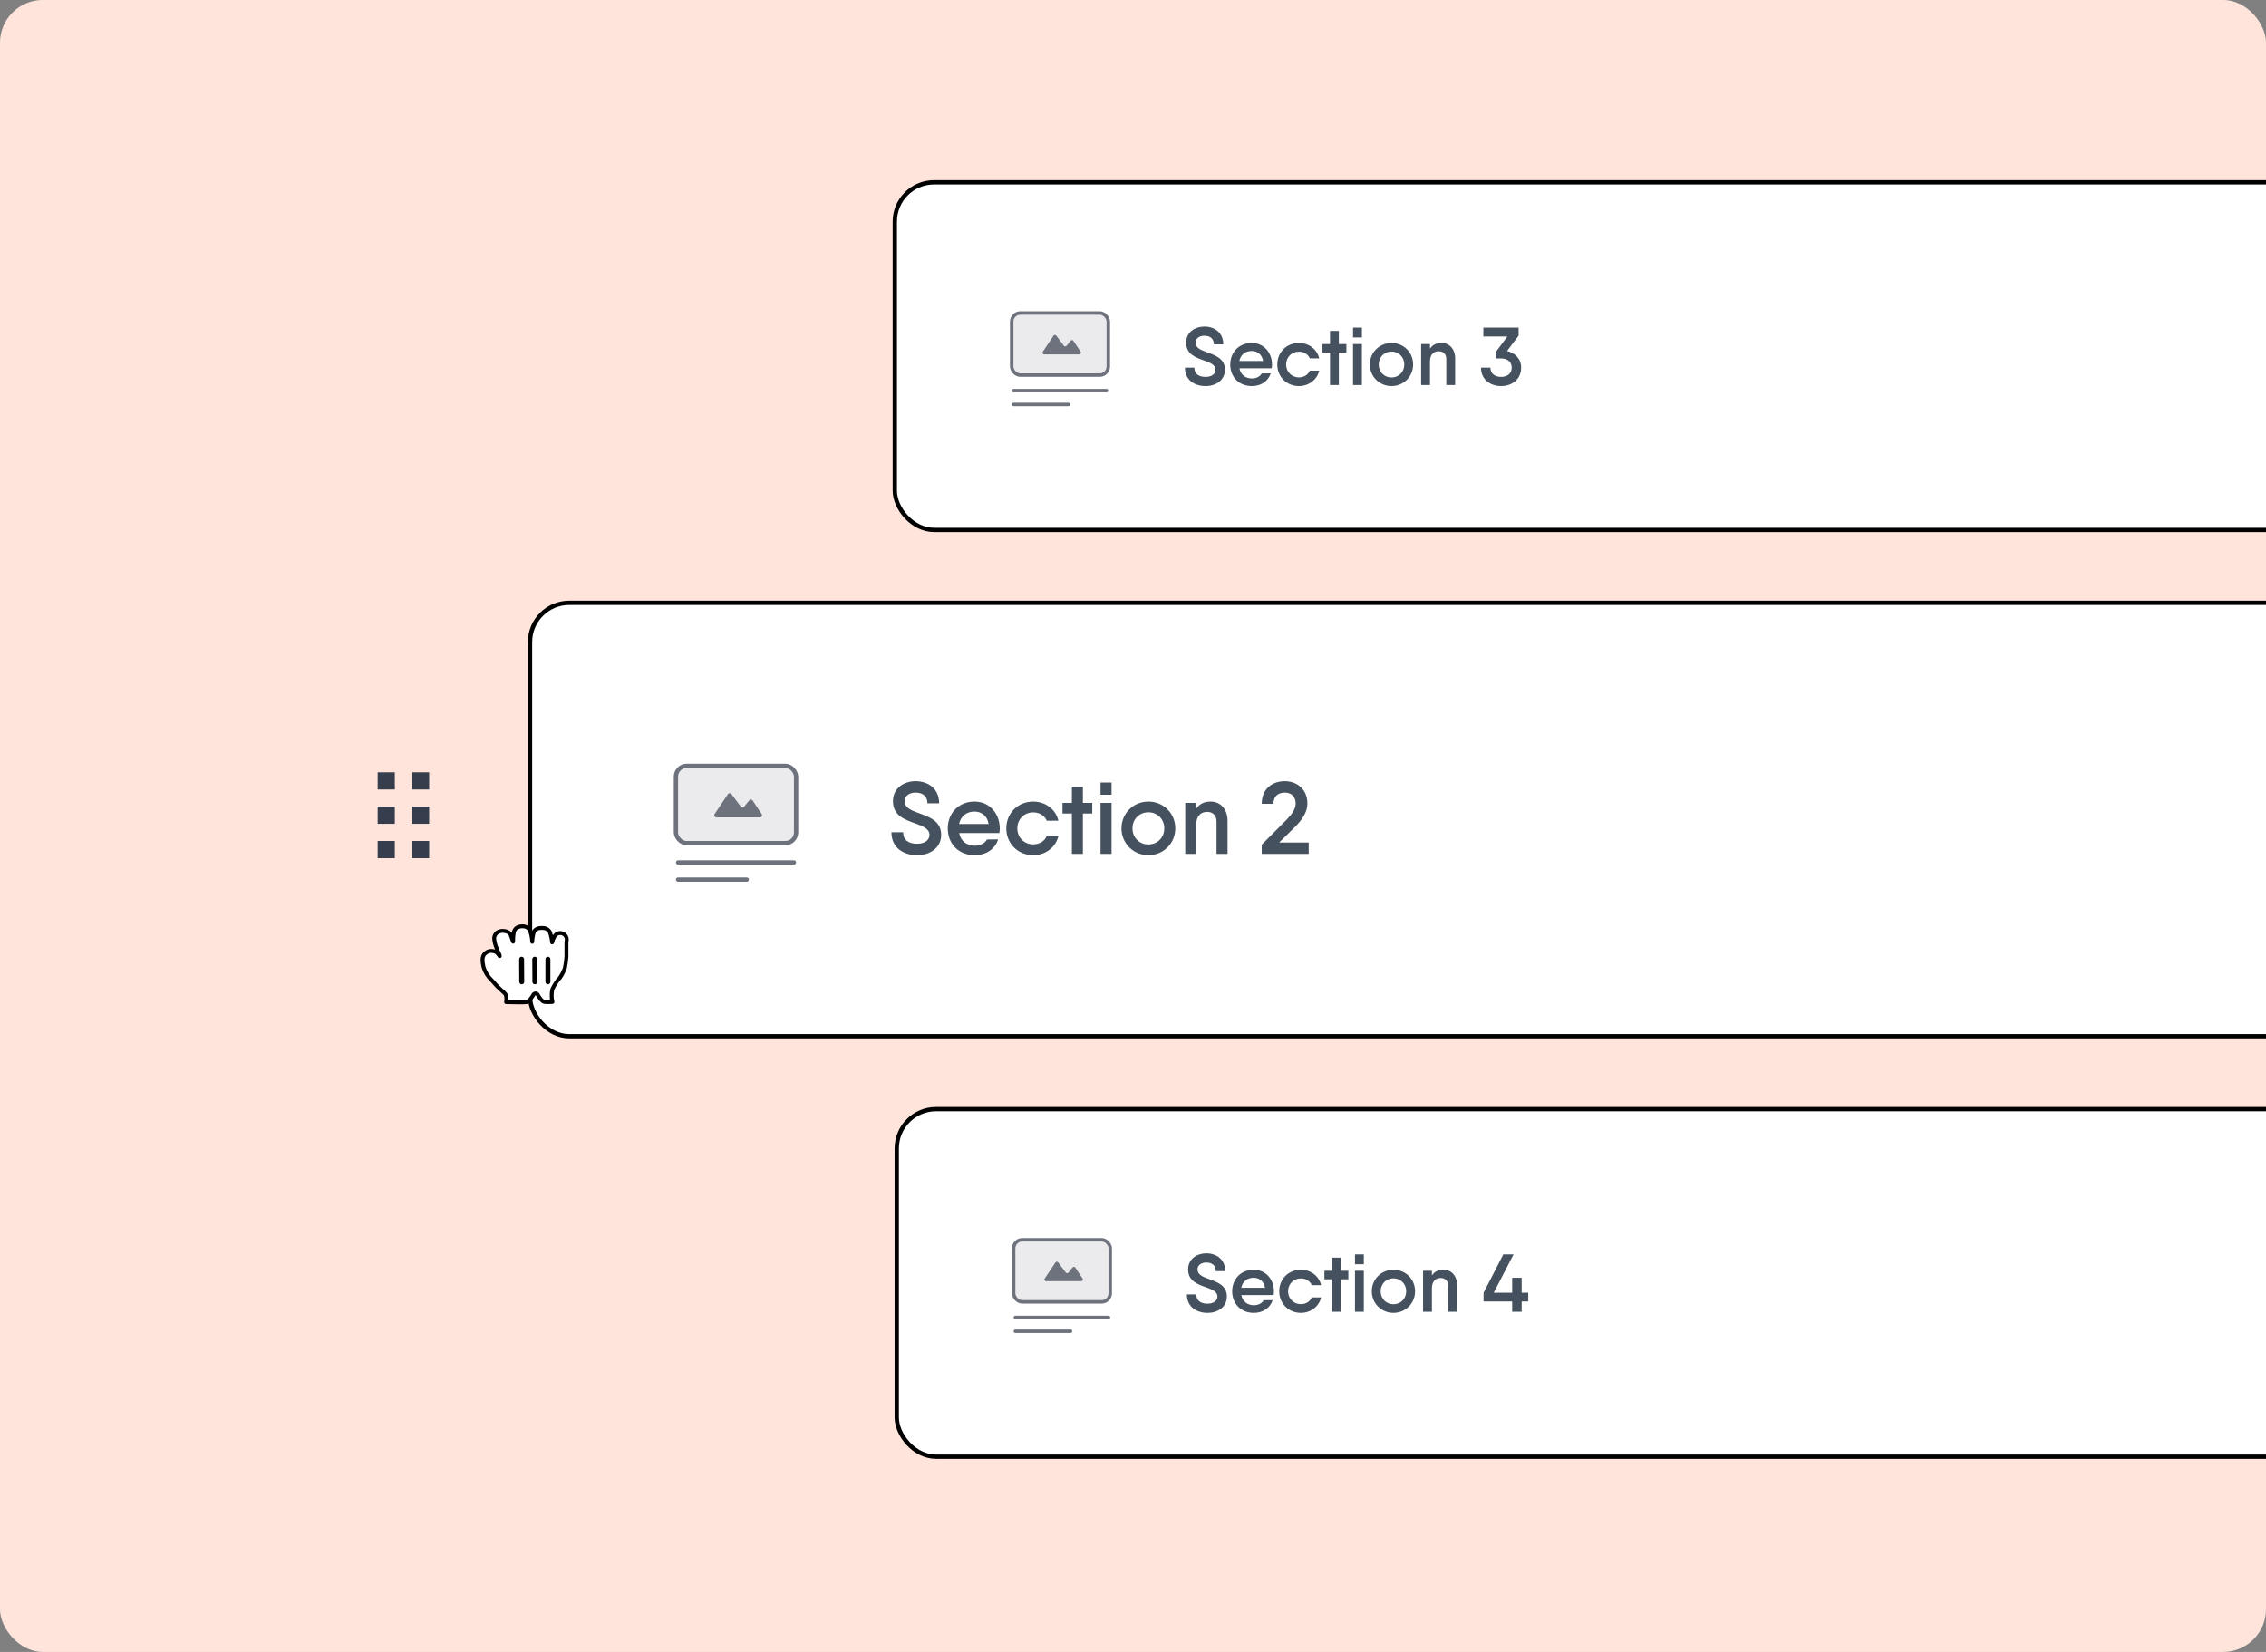 <?xml version="1.0" encoding="UTF-8"?> <svg xmlns="http://www.w3.org/2000/svg" width="528" height="385" viewBox="0 0 528 385" fill="none"><rect x="0" y="0" width="528" height="385" fill="#808080" stroke="none"/><g clip-path="url(#clip0_2289_9493)"><rect width="528" height="385" rx="10" fill="white"></rect><rect opacity="0.2" width="528" height="385.113" rx="10" fill="#FC794B"></rect><rect x="123.5" y="140.5" width="432" height="101" rx="9.147" fill="white" stroke="black"></rect><rect x="208.951" y="258.5" width="347.098" height="81" rx="9.147" fill="white" stroke="black"></rect><rect x="208.5" y="42.5" width="347.098" height="81" rx="9.147" fill="white" stroke="black"></rect><path d="M213.698 199.309C210.468 199.309 207.713 197.551 207.713 193.965H210.444C210.444 195.746 211.679 196.649 213.698 196.649C215.503 196.649 216.571 195.794 216.571 194.559C216.571 193.181 215.099 192.564 213.389 191.946C210.943 191.067 208.069 190.165 208.069 186.721C208.069 183.681 210.634 182.066 213.341 182.066C216.215 182.066 218.828 183.752 218.828 187.22H216.096C216.096 185.557 215.004 184.726 213.341 184.726C211.845 184.726 210.8 185.51 210.8 186.721C210.8 188.17 212.13 188.787 213.816 189.405C216.263 190.307 219.303 191.21 219.303 194.559C219.303 197.622 216.69 199.309 213.698 199.309ZM223.503 194.155C223.883 196.102 225.331 197.1 227.16 197.1C228.466 197.1 229.535 196.482 229.963 195.651L232.575 195.627C231.839 197.907 229.773 199.309 227.113 199.309C223.336 199.309 220.843 196.625 220.843 193.062C220.843 189.547 223.36 186.816 227.065 186.816C230.628 186.816 232.955 189.666 232.955 193.086C232.955 193.442 232.908 193.822 232.86 194.155H223.503ZM223.479 192.041H230.366C230.034 190.022 228.585 189.144 227.065 189.144C225.141 189.144 223.835 190.284 223.479 192.041ZM246.617 194.844C246.023 197.456 243.624 199.309 240.75 199.309C237.164 199.309 234.48 196.577 234.48 193.062C234.48 189.524 237.164 186.816 240.75 186.816C243.624 186.816 246.023 188.645 246.617 191.281H243.909C243.41 190.094 242.199 189.334 240.75 189.334C238.66 189.334 237.045 190.925 237.045 193.062C237.045 195.2 238.66 196.791 240.75 196.791C242.223 196.791 243.434 196.007 243.909 194.844H246.617ZM254.51 187.125V189.595H252.325V199H249.76V189.595H247.575V187.125H249.76V183.325H252.325V187.125H254.51ZM256.437 185.225V182.375H259.002V185.225H256.437ZM256.437 199V187.125H259.002V199H256.437ZM267.585 199.309C264.118 199.309 261.315 196.577 261.315 193.062C261.315 189.524 264.118 186.816 267.585 186.816C271.076 186.816 273.855 189.524 273.855 193.062C273.855 196.577 271.076 199.309 267.585 199.309ZM267.585 196.815C269.675 196.815 271.29 195.224 271.29 193.062C271.29 190.901 269.675 189.31 267.585 189.31C265.495 189.31 263.88 190.901 263.88 193.062C263.88 195.224 265.495 196.815 267.585 196.815ZM282.112 186.816C284.321 186.816 286.031 188.502 286.031 191.352V199H283.466V191.495C283.466 189.975 282.539 189.215 281.281 189.215C279.951 189.215 278.739 189.999 278.739 192.184V199H276.174V187.125H278.739V188.479C279.499 187.315 280.639 186.816 282.112 186.816ZM293.995 199V196.862L299.766 191.067C300.93 189.88 301.903 188.574 301.903 187.291C301.903 185.605 300.811 184.726 299.41 184.726C297.866 184.726 296.726 185.51 296.726 187.339H293.995C293.995 183.681 296.655 182.066 299.362 182.066C301.998 182.066 304.635 183.752 304.635 187.291C304.635 189.262 303.376 191.091 301.856 192.611L298.056 196.364H304.943V199H293.995Z" fill="#45515E"></path><path d="M281.365 305.974C278.768 305.974 276.553 304.561 276.553 301.678H278.749C278.749 303.11 279.742 303.835 281.365 303.835C282.816 303.835 283.675 303.148 283.675 302.155C283.675 301.048 282.491 300.551 281.117 300.055C279.15 299.348 276.84 298.623 276.84 295.854C276.84 293.411 278.902 292.112 281.078 292.112C283.389 292.112 285.489 293.468 285.489 296.255H283.293C283.293 294.919 282.415 294.251 281.078 294.251C279.875 294.251 279.035 294.881 279.035 295.854C279.035 297.019 280.105 297.516 281.46 298.012C283.427 298.737 285.871 299.463 285.871 302.155C285.871 304.618 283.77 305.974 281.365 305.974ZM289.247 301.831C289.553 303.396 290.718 304.198 292.188 304.198C293.238 304.198 294.097 303.702 294.441 303.033L296.541 303.014C295.949 304.847 294.288 305.974 292.15 305.974C289.114 305.974 287.109 303.816 287.109 300.952C287.109 298.127 289.133 295.931 292.111 295.931C294.975 295.931 296.846 298.222 296.846 300.971C296.846 301.258 296.808 301.563 296.77 301.831H289.247ZM289.228 300.131H294.765C294.498 298.508 293.333 297.802 292.111 297.802C290.565 297.802 289.515 298.718 289.228 300.131ZM307.829 302.384C307.352 304.485 305.423 305.974 303.113 305.974C300.23 305.974 298.073 303.778 298.073 300.952C298.073 298.107 300.23 295.931 303.113 295.931C305.423 295.931 307.352 297.401 307.829 299.52H305.653C305.252 298.566 304.278 297.955 303.113 297.955C301.433 297.955 300.135 299.234 300.135 300.952C300.135 302.671 301.433 303.95 303.113 303.95C304.297 303.95 305.271 303.32 305.653 302.384H307.829ZM314.175 296.179V298.165H312.418V305.726H310.356V298.165H308.6V296.179H310.356V293.124H312.418V296.179H314.175ZM315.724 294.652V292.36H317.786V294.652H315.724ZM315.724 305.726V296.179H317.786V305.726H315.724ZM324.686 305.974C321.899 305.974 319.646 303.778 319.646 300.952C319.646 298.107 321.899 295.931 324.686 295.931C327.493 295.931 329.727 298.107 329.727 300.952C329.727 303.778 327.493 305.974 324.686 305.974ZM324.686 303.969C326.366 303.969 327.665 302.69 327.665 300.952C327.665 299.215 326.366 297.936 324.686 297.936C323.006 297.936 321.708 299.215 321.708 300.952C321.708 302.69 323.006 303.969 324.686 303.969ZM336.365 295.931C338.14 295.931 339.515 297.286 339.515 299.578V305.726H337.453V299.692C337.453 298.47 336.708 297.859 335.696 297.859C334.627 297.859 333.653 298.489 333.653 300.246V305.726H331.591V296.179H333.653V297.267C334.264 296.332 335.181 295.931 336.365 295.931ZM356.094 301.277V303.32H354.566V305.726H352.352V303.32H345.688V301.277L350.29 292.36H352.676L348.056 301.277H352.352V297.802H354.566V301.277H356.094Z" fill="#45515E"></path><path d="M280.914 89.974C278.317 89.974 276.102 88.561 276.102 85.678H278.298C278.298 87.11 279.291 87.835 280.914 87.835C282.365 87.835 283.224 87.148 283.224 86.155C283.224 85.048 282.04 84.551 280.665 84.055C278.699 83.349 276.388 82.623 276.388 79.854C276.388 77.41 278.451 76.112 280.627 76.112C282.937 76.112 285.038 77.468 285.038 80.255H282.842C282.842 78.919 281.964 78.251 280.627 78.251C279.424 78.251 278.584 78.881 278.584 79.854C278.584 81.019 279.653 81.516 281.009 82.012C282.976 82.737 285.42 83.463 285.42 86.155C285.42 88.618 283.319 89.974 280.914 89.974ZM288.796 85.831C289.102 87.396 290.266 88.198 291.737 88.198C292.787 88.198 293.646 87.702 293.99 87.034L296.09 87.014C295.498 88.847 293.837 89.974 291.698 89.974C288.663 89.974 286.658 87.816 286.658 84.952C286.658 82.126 288.682 79.931 291.66 79.931C294.524 79.931 296.395 82.222 296.395 84.971C296.395 85.258 296.357 85.563 296.319 85.831H288.796ZM288.777 84.131H294.314C294.047 82.508 292.882 81.802 291.66 81.802C290.114 81.802 289.063 82.718 288.777 84.131ZM307.378 86.384C306.901 88.484 304.972 89.974 302.662 89.974C299.779 89.974 297.621 87.778 297.621 84.952C297.621 82.107 299.779 79.931 302.662 79.931C304.972 79.931 306.901 81.401 307.378 83.52H305.201C304.8 82.566 303.827 81.955 302.662 81.955C300.982 81.955 299.683 83.234 299.683 84.952C299.683 86.671 300.982 87.95 302.662 87.95C303.846 87.95 304.82 87.32 305.201 86.384H307.378ZM313.724 80.179V82.165H311.967V89.726H309.905V82.165H308.149V80.179H309.905V77.124H311.967V80.179H313.724ZM315.273 78.652V76.36H317.335V78.652H315.273ZM315.273 89.726V80.179H317.335V89.726H315.273ZM324.235 89.974C321.447 89.974 319.194 87.778 319.194 84.952C319.194 82.107 321.447 79.931 324.235 79.931C327.042 79.931 329.276 82.107 329.276 84.952C329.276 87.778 327.042 89.974 324.235 89.974ZM324.235 87.969C325.915 87.969 327.214 86.69 327.214 84.952C327.214 83.215 325.915 81.936 324.235 81.936C322.555 81.936 321.256 83.215 321.256 84.952C321.256 86.69 322.555 87.969 324.235 87.969ZM335.913 79.931C337.689 79.931 339.064 81.286 339.064 83.578V89.726H337.002V83.692C337.002 82.47 336.257 81.859 335.245 81.859C334.176 81.859 333.202 82.489 333.202 84.246V89.726H331.14V80.179H333.202V81.267C333.813 80.332 334.73 79.931 335.913 79.931ZM351.156 81.802C353.008 82.26 354.44 83.597 354.44 85.678C354.44 88.484 352.225 89.974 349.762 89.974C347.299 89.974 345.084 88.484 345.084 85.678H347.28C347.28 87.014 348.273 87.835 349.762 87.835C351.27 87.835 352.244 87.014 352.244 85.678C352.244 84.341 351.27 83.539 349.762 83.539H348.502V82.088L351.232 78.422H345.638V76.36H353.848V78.231L351.156 81.802Z" fill="#45515E"></path><rect x="157.5" y="178.5" width="28" height="18" rx="2.5" fill="#EBEBED" stroke="#6D727D"></rect><path d="M169.608 185.088L166.518 189.723C166.297 190.055 166.535 190.5 166.934 190.5H177.066C177.465 190.5 177.703 190.055 177.482 189.723L175.379 186.569C175.192 186.287 174.784 186.27 174.573 186.534L173.403 187.996C173.199 188.251 172.809 188.245 172.613 187.984L170.424 185.065C170.217 184.789 169.799 184.801 169.608 185.088Z" fill="#6D727D"></path><path d="M158 201H185" stroke="#6D727D" stroke-linecap="round"></path><path d="M158 205H174" stroke="#6D727D" stroke-linecap="round"></path><rect x="236.186" y="288.951" width="22.51" height="14.471" rx="2.01" fill="#EBEBED" stroke="#6D727D" stroke-width="0.804"></rect><path d="M245.92 294.247L243.436 297.973C243.258 298.24 243.45 298.598 243.771 298.598H251.916C252.237 298.598 252.428 298.24 252.25 297.973L250.56 295.438C250.409 295.211 250.081 295.197 249.911 295.41L248.971 296.585C248.807 296.79 248.493 296.785 248.336 296.575L246.576 294.229C246.41 294.007 246.074 294.016 245.92 294.247Z" fill="#6D727D"></path><path d="M236.588 307.039H258.294" stroke="#6D727D" stroke-width="0.804" stroke-linecap="round"></path><path d="M236.588 310.255H249.451" stroke="#6D727D" stroke-width="0.804" stroke-linecap="round"></path><rect x="235.735" y="72.951" width="22.51" height="14.471" rx="2.01" fill="#EBEBED" stroke="#6D727D" stroke-width="0.804"></rect><path d="M245.469 78.247L242.985 81.973C242.807 82.24 242.998 82.598 243.319 82.598H251.464C251.785 82.598 251.977 82.24 251.799 81.973L250.109 79.438C249.958 79.211 249.63 79.197 249.46 79.41L248.52 80.585C248.356 80.79 248.042 80.785 247.884 80.575L246.125 78.229C245.959 78.007 245.623 78.016 245.469 78.247Z" fill="#6D727D"></path><path d="M236.137 91.039H257.843" stroke="#6D727D" stroke-width="0.804" stroke-linecap="round"></path><path d="M236.137 94.255H248.999" stroke="#6D727D" stroke-width="0.804" stroke-linecap="round"></path><rect x="88" y="180" width="4" height="4" fill="#363E4E"></rect><rect x="96" y="180" width="4" height="4" fill="#363E4E"></rect><rect x="88" y="188" width="4" height="4" fill="#363E4E"></rect><rect x="96" y="188" width="4" height="4" fill="#363E4E"></rect><rect x="88" y="196" width="4" height="4" fill="#363E4E"></rect><rect x="96" y="196" width="4" height="4" fill="#363E4E"></rect><path d="M116.374 217.074C117.109 216.798 118.564 216.966 118.946 217.793C119.329 218.62 119.559 219.692 119.574 219.432C119.545 218.64 119.612 217.849 119.773 217.074C119.944 216.577 120.333 216.187 120.83 216.017C121.285 215.873 121.769 215.841 122.239 215.925C122.714 216.023 123.135 216.296 123.418 216.691C123.776 217.584 123.978 218.531 124.015 219.493C124.053 218.673 124.192 217.86 124.428 217.074C124.684 216.713 125.058 216.453 125.485 216.339C125.991 216.246 126.51 216.246 127.016 216.339C127.432 216.476 127.795 216.738 128.057 217.089C128.383 217.901 128.579 218.758 128.639 219.631C128.639 219.845 128.746 219.034 129.083 218.498C129.354 217.694 130.225 217.262 131.028 217.533C131.831 217.804 132.263 218.674 131.993 219.478C131.993 220.473 131.993 220.427 131.993 221.101C131.993 221.774 131.993 222.372 131.993 222.938C131.938 223.834 131.815 224.725 131.625 225.603C131.359 226.379 130.988 227.116 130.523 227.792C129.779 228.619 129.165 229.554 128.7 230.564C128.587 231.066 128.536 231.58 128.547 232.095C128.546 232.571 128.608 233.044 128.731 233.504C128.105 233.571 127.474 233.571 126.848 233.504C126.25 233.412 125.515 232.218 125.316 231.85C125.218 231.653 125.016 231.528 124.796 231.528C124.575 231.528 124.374 231.653 124.275 231.85C123.938 232.432 123.188 233.489 122.744 233.55C121.718 233.672 119.59 233.55 117.936 233.55C117.936 233.55 118.227 232.019 117.584 231.467C116.94 230.916 116.313 230.273 115.838 229.844L114.567 228.435C113.671 227.603 113.015 226.546 112.668 225.373C112.347 223.934 112.377 223.244 112.668 222.663C112.965 222.182 113.428 221.828 113.97 221.667C114.42 221.586 114.883 221.617 115.317 221.759C115.618 221.885 115.878 222.092 116.068 222.356C116.42 222.831 116.542 223.061 116.389 222.54C116.236 222.019 115.899 221.637 115.731 221.009C115.403 220.267 115.206 219.475 115.149 218.666C115.212 217.94 115.718 217.33 116.42 217.135" fill="white"></path><path fill-rule="evenodd" clip-rule="evenodd" d="M116.374 217.074C117.109 216.798 118.564 216.966 118.946 217.793C119.329 218.62 119.559 219.692 119.574 219.432C119.545 218.64 119.612 217.849 119.773 217.074C119.944 216.577 120.333 216.187 120.83 216.017C121.285 215.873 121.769 215.841 122.239 215.925C122.714 216.023 123.135 216.296 123.418 216.691C123.776 217.584 123.978 218.531 124.015 219.493C124.053 218.673 124.192 217.86 124.428 217.074C124.684 216.713 125.058 216.453 125.485 216.339C125.991 216.246 126.51 216.246 127.016 216.339C127.432 216.476 127.795 216.738 128.057 217.089C128.383 217.901 128.579 218.758 128.639 219.631C128.639 219.845 128.746 219.034 129.083 218.498C129.354 217.694 130.225 217.262 131.028 217.533C131.831 217.804 132.263 218.674 131.993 219.478C131.993 220.473 131.993 220.427 131.993 221.101C131.993 221.774 131.993 222.372 131.993 222.938C131.938 223.834 131.815 224.725 131.625 225.603C131.359 226.379 130.988 227.116 130.523 227.792C129.779 228.619 129.165 229.554 128.7 230.564C128.587 231.066 128.536 231.58 128.547 232.095C128.546 232.571 128.608 233.044 128.731 233.504C128.105 233.571 127.474 233.571 126.848 233.504C126.25 233.412 125.515 232.218 125.316 231.85C125.218 231.653 125.016 231.528 124.796 231.528C124.575 231.528 124.374 231.653 124.275 231.85C123.938 232.432 123.188 233.489 122.744 233.55C121.718 233.672 119.59 233.55 117.936 233.55C117.936 233.55 118.227 232.019 117.584 231.467C116.94 230.916 116.313 230.273 115.838 229.844L114.567 228.435C113.671 227.603 113.015 226.546 112.668 225.373C112.347 223.934 112.377 223.244 112.668 222.663C112.965 222.182 113.428 221.828 113.97 221.667C114.42 221.586 114.883 221.617 115.317 221.759C115.618 221.885 115.878 222.092 116.068 222.356C116.42 222.831 116.542 223.061 116.389 222.54C116.236 222.019 115.899 221.637 115.731 221.009C115.403 220.267 115.206 219.475 115.149 218.666C115.18 217.93 115.67 217.293 116.374 217.074Z" stroke="black" stroke-width="0.907" stroke-linejoin="round"></path><path d="M128.242 228.827V223.542C128.242 223.225 127.985 222.969 127.668 222.969C127.351 222.969 127.094 223.225 127.094 223.542V228.827C127.094 229.144 127.351 229.4 127.668 229.4C127.985 229.4 128.242 229.144 128.242 228.827Z" fill="black"></path><path d="M125.209 228.825L125.179 223.537C125.177 223.221 124.918 222.967 124.601 222.969C124.284 222.971 124.028 223.228 124.03 223.544L124.061 228.832C124.063 229.147 124.321 229.402 124.638 229.4C124.956 229.398 125.211 229.141 125.209 228.825Z" fill="black"></path><path d="M120.968 223.55L120.998 228.825C121 229.144 121.259 229.402 121.576 229.4C121.893 229.398 122.149 229.138 122.147 228.818L122.116 223.544C122.114 223.224 121.856 222.967 121.539 222.969C121.222 222.971 120.966 223.231 120.968 223.55Z" fill="black"></path></g><defs><clipPath id="clip0_2289_9493"><rect width="528" height="385" rx="10" fill="white"></rect></clipPath></defs></svg> 